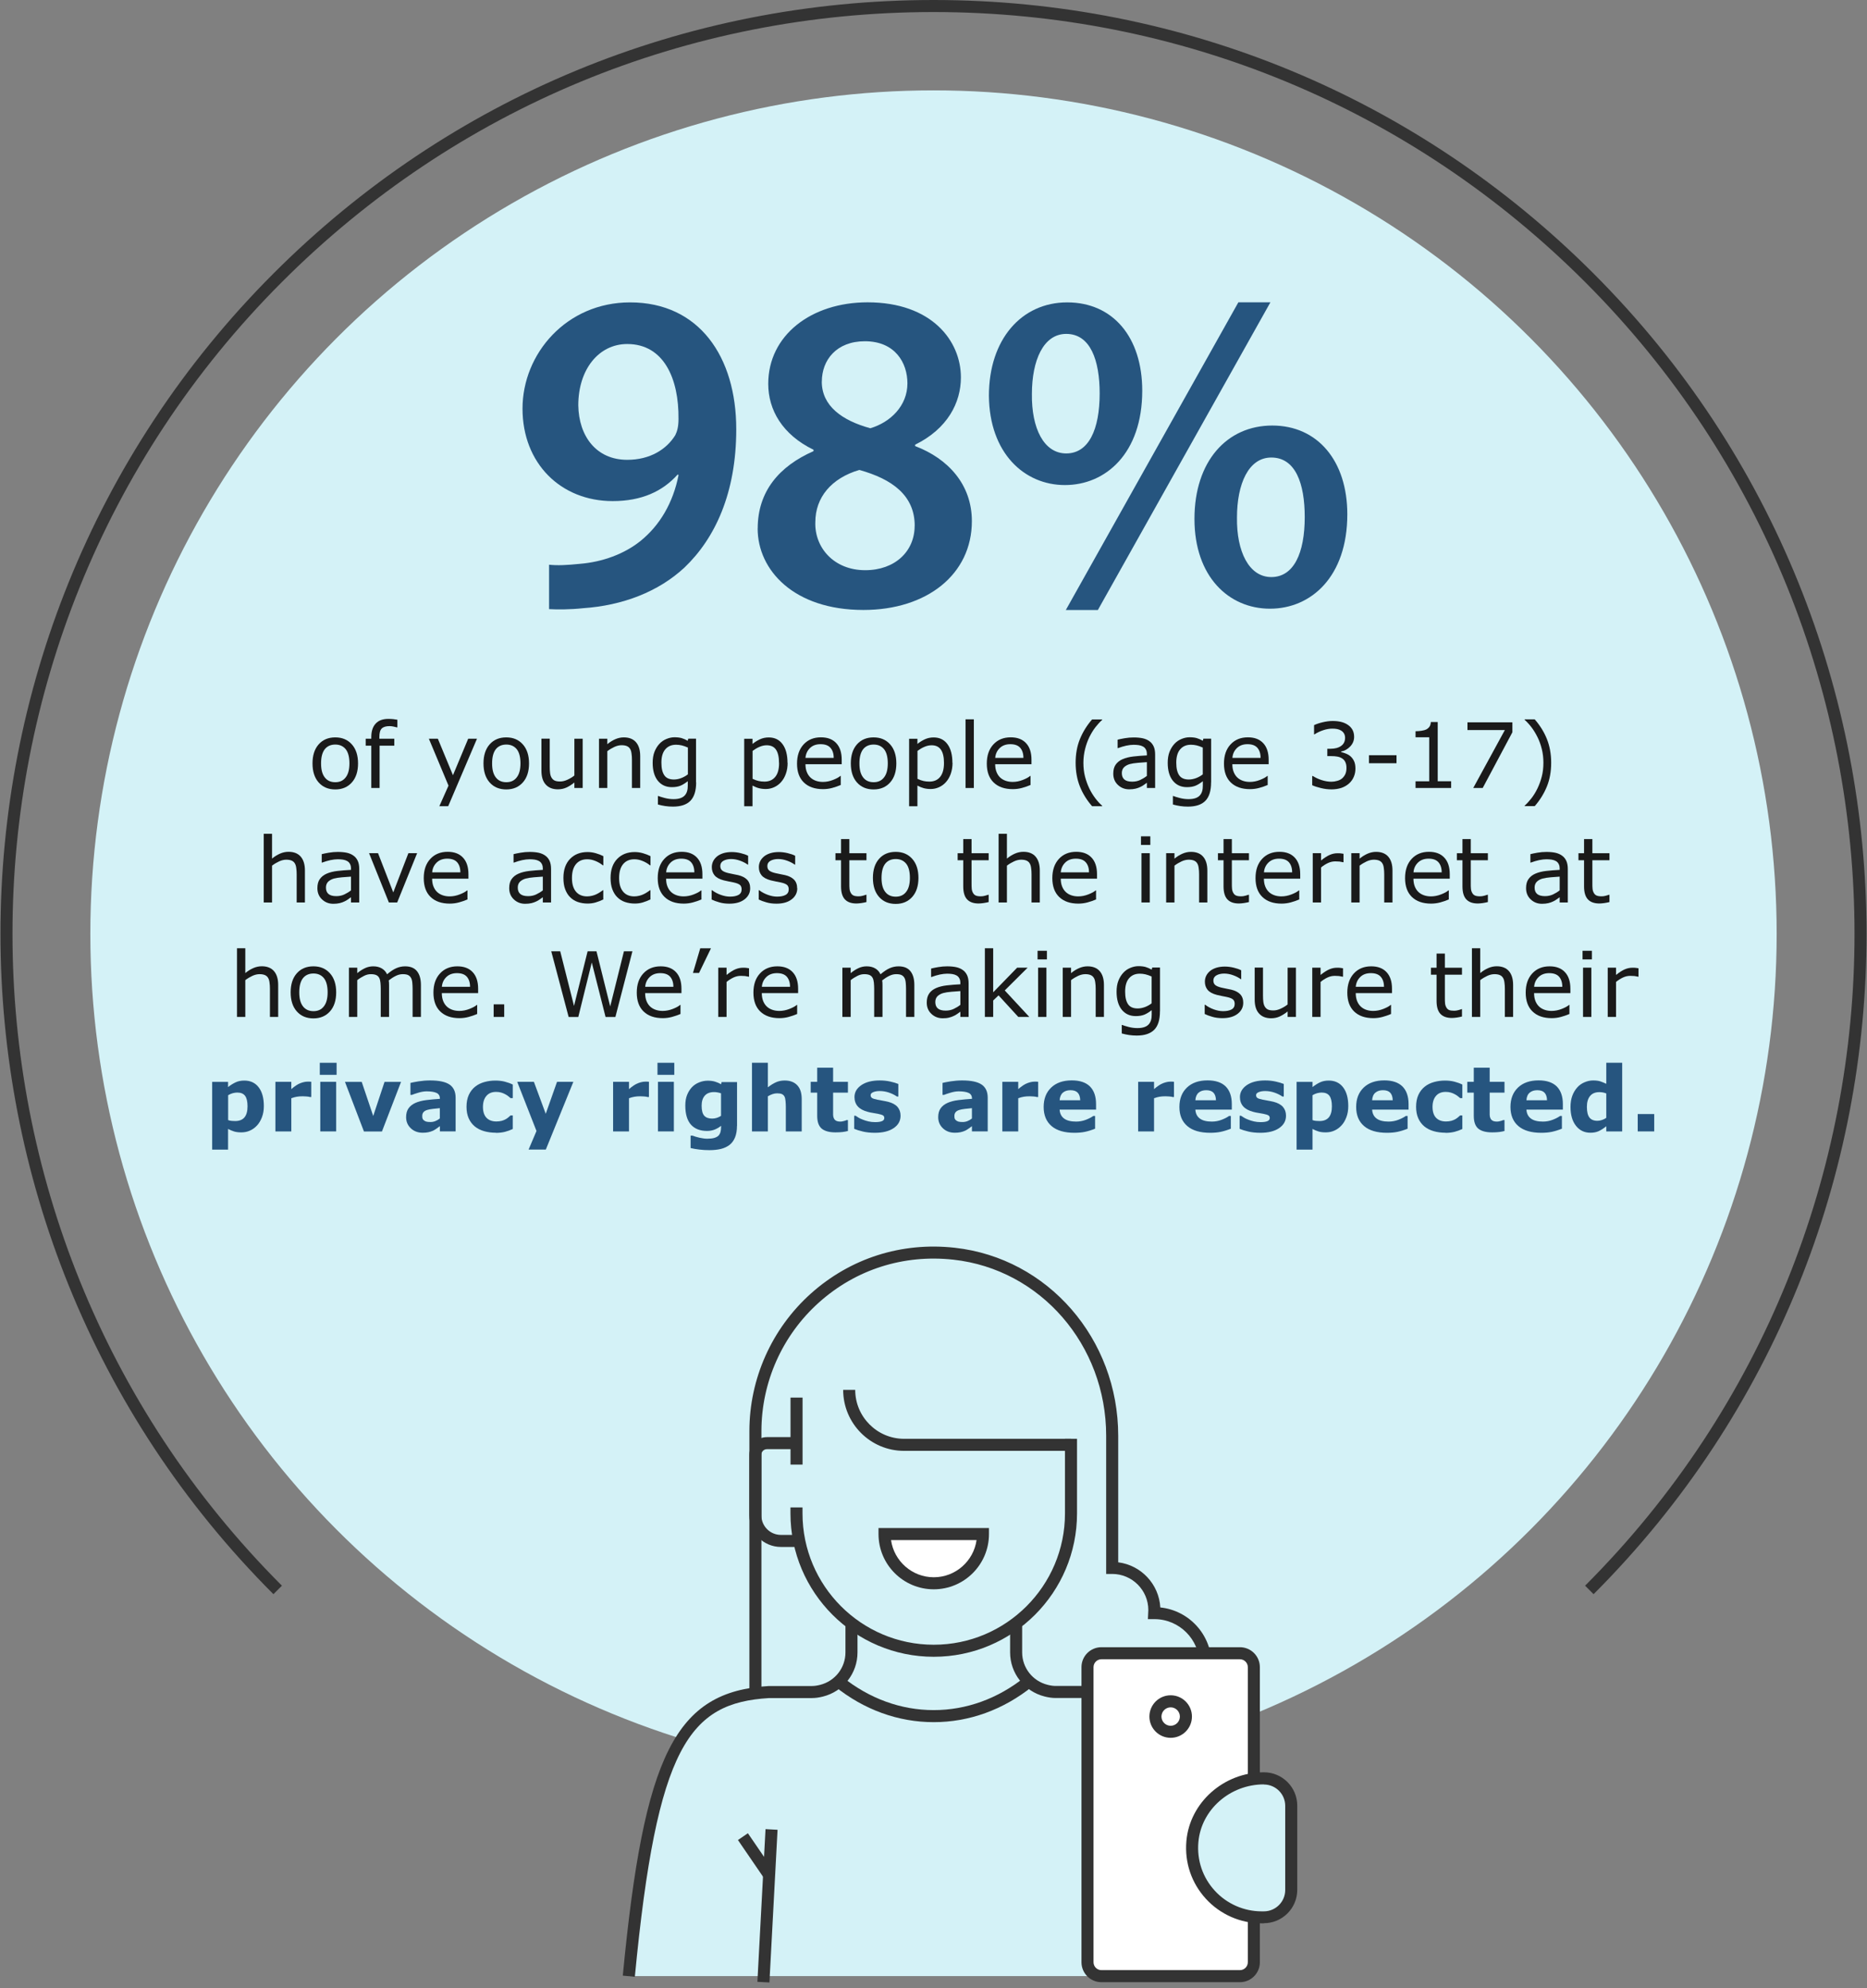 <?xml version="1.0" encoding="UTF-8"?>
<svg id="Layer_1" data-name="Layer 1" xmlns="http://www.w3.org/2000/svg" viewBox="0 0 310 330">
  <rect x="0" y="0" width="310" height="330" fill="#808080" stroke="none"/>
  <defs>
    <style>
      .cls-1 {
        fill: #333;
      }

      .cls-2 {
        fill: #fff;
      }

      .cls-3 {
        fill: #d4f2f7;
      }

      .cls-4 {
        fill: #26557f;
      }

      .cls-5 {
        fill: #1a1a1a;
      }
    </style>
  </defs>
  <circle class="cls-3" cx="155" cy="155" r="140"/>
  <path class="cls-1" d="M264.6,264.6l-1.41-1.41c59.65-59.66,59.65-156.72,0-216.38C234.29,17.91,195.87,2,155,2s-79.29,15.91-108.19,44.81c-59.65,59.65-59.65,156.72,0,216.38l-1.41,1.41c-60.43-60.43-60.43-158.77,0-219.2C74.67,16.12,113.6,0,155,0s80.33,16.12,109.6,45.4c60.43,60.43,60.43,158.77,0,219.2Z"/>
  <g>
    <path class="cls-4" d="M91.16,93.73c1.44.15,2.89.08,5.17-.15,3.65-.3,7.3-1.6,10.03-3.8,3.19-2.58,5.4-6.31,6.31-10.94l-.15-.08c-2.51,2.81-6,4.41-10.79,4.41-8.59,0-14.97-6.23-14.97-15.35s7.3-17.63,17.86-17.63c11.48,0,17.63,9.04,17.63,21.05,0,10.56-3.5,18.09-8.59,22.95-4.33,4.03-10.26,6.31-16.87,6.76-2.13.23-4.26.23-5.62.15v-7.37ZM96.02,67.28c.08,5.09,2.96,9.04,8.13,9.04,3.8,0,6.54-1.75,7.98-4.1.3-.61.53-1.37.53-2.66.08-6.69-2.43-12.46-8.51-12.46-4.71,0-8.13,4.18-8.13,10.18Z"/>
    <path class="cls-4" d="M125.81,87.72c0-6.16,3.57-10.34,9.27-12.84v-.23c-5.17-2.51-7.52-6.61-7.52-10.94,0-8.06,7.14-13.53,16.49-13.53,10.64,0,15.5,6.38,15.5,12.46,0,4.18-2.2,8.51-7.6,11.17v.23c5.4,2.05,9.42,6.31,9.42,12.46,0,8.82-7.45,14.74-18.01,14.74-11.55,0-17.56-6.61-17.56-13.53ZM151.88,87.27c0-5.02-3.72-7.75-9.2-9.27-4.64,1.37-7.3,4.56-7.3,8.66-.15,4.18,3.04,7.98,8.28,7.98,4.94,0,8.21-3.12,8.21-7.37ZM136.45,63.33c0,4.03,3.34,6.46,8.06,7.75,3.34-.99,6.16-3.72,6.16-7.45,0-3.42-2.05-6.99-7.07-6.99-4.71,0-7.14,3.12-7.14,6.69Z"/>
    <path class="cls-4" d="M189.66,64.85c0,10.41-6.08,15.66-12.84,15.66s-12.54-5.32-12.62-14.82c0-9.35,5.4-15.5,13-15.5s12.46,5.78,12.46,14.67ZM171.34,65.38c-.08,5.7,1.98,9.88,5.7,9.88s5.55-3.95,5.55-9.96c0-5.47-1.52-9.88-5.55-9.88-3.8,0-5.7,4.41-5.7,9.96ZM176.97,101.25l28.65-51.07h5.32l-28.65,51.07h-5.32ZM223.71,85.37c0,10.34-6,15.66-12.84,15.66s-12.54-5.32-12.54-14.9,5.4-15.5,12.92-15.5,12.46,5.85,12.46,14.74ZM205.39,85.9c-.08,5.62,1.98,9.88,5.7,9.88s5.55-3.95,5.55-9.96c0-5.55-1.52-9.88-5.55-9.88-3.8,0-5.7,4.41-5.7,9.96Z"/>
  </g>
  <g>
    <path class="cls-5" d="M59.45,126.71c0,1.33-.34,2.39-1.03,3.16s-1.6,1.16-2.75,1.16-2.08-.39-2.76-1.16c-.68-.77-1.02-1.82-1.02-3.16s.34-2.39,1.02-3.16c.68-.77,1.6-1.16,2.76-1.16s2.06.39,2.75,1.16,1.03,1.83,1.03,3.16ZM58.02,126.71c0-1.06-.21-1.85-.62-2.36-.42-.51-.99-.77-1.73-.77s-1.33.26-1.74.77c-.41.52-.62,1.3-.62,2.36s.21,1.8.62,2.33.99.79,1.74.79,1.31-.26,1.72-.79c.42-.52.63-1.3.63-2.34Z"/>
    <path class="cls-5" d="M65.98,120.73h-.07c-.15-.04-.35-.09-.59-.14-.24-.05-.46-.07-.64-.07-.59,0-1.02.13-1.29.39-.27.26-.4.73-.4,1.42v.28h2.48v1.16h-2.44v7.02h-1.38v-7.02h-.93v-1.16h.93v-.27c0-.97.24-1.72.73-2.24.48-.52,1.18-.78,2.09-.78.31,0,.58.01.83.04.25.03.47.06.68.1v1.26Z"/>
    <path class="cls-5" d="M79.2,122.61l-4.78,11.2h-1.47l1.52-3.41-3.26-7.79h1.49l2.51,6.06,2.53-6.06h1.44Z"/>
    <path class="cls-5" d="M87.84,126.71c0,1.33-.34,2.39-1.03,3.16s-1.6,1.16-2.75,1.16-2.08-.39-2.76-1.16c-.68-.77-1.02-1.82-1.02-3.16s.34-2.39,1.02-3.16c.68-.77,1.6-1.16,2.76-1.16s2.06.39,2.75,1.16,1.03,1.83,1.03,3.16ZM86.42,126.71c0-1.06-.21-1.85-.62-2.36-.42-.51-.99-.77-1.73-.77s-1.33.26-1.74.77c-.41.52-.62,1.3-.62,2.36s.21,1.8.62,2.33.99.79,1.74.79,1.31-.26,1.72-.79c.42-.52.63-1.3.63-2.34Z"/>
    <path class="cls-5" d="M96.75,130.79h-1.38v-.91c-.46.37-.91.65-1.33.84s-.89.29-1.41.29c-.86,0-1.53-.26-2.01-.79-.48-.52-.72-1.29-.72-2.31v-5.31h1.38v4.66c0,.42.02.77.06,1.07s.12.55.25.76c.13.21.3.37.51.47s.51.15.92.15c.36,0,.75-.09,1.17-.28.42-.19.82-.42,1.18-.71v-6.11h1.38v8.18Z"/>
    <path class="cls-5" d="M106.31,130.79h-1.38v-4.66c0-.38-.02-.73-.07-1.06-.04-.33-.12-.59-.24-.77-.12-.21-.3-.36-.53-.46-.23-.1-.53-.15-.89-.15s-.77.09-1.18.28-.8.42-1.18.71v6.11h-1.38v-8.18h1.38v.91c.43-.36.87-.63,1.33-.83s.93-.3,1.41-.3c.88,0,1.56.27,2.02.8s.7,1.3.7,2.3v5.31Z"/>
    <path class="cls-5" d="M115.59,129.86c0,1.39-.32,2.4-.95,3.05s-1.6.97-2.91.97c-.43,0-.86-.03-1.27-.09-.41-.06-.82-.15-1.22-.26v-1.41h.07c.22.09.58.2,1.07.33s.98.19,1.46.19.86-.06,1.16-.17.55-.27.72-.47c.17-.19.29-.42.37-.69s.11-.57.11-.9v-.75c-.42.33-.81.58-1.19.74-.38.16-.86.25-1.45.25-.98,0-1.75-.35-2.33-1.06-.57-.71-.86-1.7-.86-2.98,0-.7.1-1.31.3-1.82.2-.51.47-.95.81-1.32.32-.35.7-.62,1.16-.81.45-.19.91-.29,1.35-.29.47,0,.87.05,1.19.14.32.1.66.24,1.01.44l.09-.35h1.29v7.25ZM114.22,128.54v-4.46c-.37-.17-.71-.28-1.02-.36-.31-.07-.63-.11-.94-.11-.76,0-1.35.25-1.79.76s-.65,1.25-.65,2.21.16,1.61.48,2.09.86.71,1.6.71c.4,0,.8-.08,1.2-.23.4-.15.77-.36,1.11-.62Z"/>
    <path class="cls-5" d="M130.78,126.6c0,.66-.09,1.27-.29,1.82-.19.55-.46,1.01-.81,1.4-.32.36-.7.64-1.14.84-.44.2-.9.3-1.39.3-.42,0-.81-.05-1.15-.14-.34-.09-.69-.24-1.05-.43v3.43h-1.38v-11.2h1.38v.86c.37-.31.78-.56,1.23-.77.46-.21.94-.31,1.46-.31.99,0,1.75.37,2.3,1.12.55.74.82,1.78.82,3.1ZM129.35,126.64c0-.99-.17-1.72-.5-2.21s-.85-.73-1.55-.73c-.4,0-.79.09-1.19.26s-.78.4-1.15.67v4.64c.39.18.73.3,1.01.36.28.06.6.1.96.1.77,0,1.36-.26,1.79-.78s.64-1.28.64-2.3Z"/>
    <path class="cls-5" d="M139.77,126.84h-6.03c0,.5.08.94.23,1.31.15.37.36.68.62.92.25.23.55.41.9.53.35.12.73.18,1.15.18.56,0,1.12-.11,1.68-.33.56-.22.97-.44,1.21-.66h.07v1.5c-.46.2-.94.36-1.42.49s-.99.2-1.52.2c-1.36,0-2.42-.37-3.18-1.1-.76-.73-1.14-1.78-1.14-3.13s.37-2.4,1.09-3.19c.73-.79,1.69-1.18,2.88-1.18,1.1,0,1.95.32,2.55.97.6.64.9,1.56.9,2.75v.75ZM138.43,125.79c0-.72-.19-1.28-.55-1.68-.36-.4-.9-.59-1.64-.59s-1.33.22-1.76.65c-.44.43-.68.97-.74,1.62h4.69Z"/>
    <path class="cls-5" d="M148.83,126.71c0,1.33-.34,2.39-1.03,3.16s-1.6,1.16-2.75,1.16-2.08-.39-2.76-1.16c-.68-.77-1.02-1.82-1.02-3.16s.34-2.39,1.02-3.16c.68-.77,1.6-1.16,2.76-1.16s2.06.39,2.75,1.16,1.03,1.83,1.03,3.16ZM147.41,126.71c0-1.06-.21-1.85-.62-2.36-.42-.51-.99-.77-1.73-.77s-1.33.26-1.74.77c-.41.52-.62,1.3-.62,2.36s.21,1.8.62,2.33.99.79,1.74.79,1.31-.26,1.72-.79c.42-.52.63-1.3.63-2.34Z"/>
    <path class="cls-5" d="M158.16,126.6c0,.66-.1,1.27-.29,1.82-.19.55-.46,1.01-.81,1.4-.32.36-.7.64-1.14.84-.44.2-.9.3-1.39.3-.42,0-.81-.05-1.15-.14-.34-.09-.7-.24-1.05-.43v3.43h-1.38v-11.2h1.38v.86c.37-.31.78-.56,1.23-.77.46-.21.94-.31,1.46-.31.99,0,1.75.37,2.3,1.12.55.74.82,1.78.82,3.1ZM156.74,126.64c0-.99-.17-1.72-.51-2.21s-.85-.73-1.55-.73c-.4,0-.79.09-1.19.26s-.78.4-1.15.67v4.64c.39.18.73.3,1.01.36.28.06.6.1.96.1.77,0,1.37-.26,1.79-.78s.64-1.28.64-2.3Z"/>
    <path class="cls-5" d="M161.7,130.79h-1.38v-11.4h1.38v11.4Z"/>
    <path class="cls-5" d="M171.27,126.84h-6.03c0,.5.08.94.23,1.31.15.37.36.68.62.92.25.23.56.41.91.53.35.12.73.18,1.15.18.56,0,1.12-.11,1.68-.33.56-.22.97-.44,1.21-.66h.07v1.5c-.46.2-.94.36-1.42.49s-.99.2-1.52.2c-1.36,0-2.42-.37-3.18-1.1-.76-.73-1.14-1.78-1.14-3.13s.36-2.4,1.09-3.19c.73-.79,1.69-1.18,2.88-1.18,1.1,0,1.95.32,2.55.97.6.64.9,1.56.9,2.75v.75ZM169.93,125.79c0-.72-.19-1.28-.54-1.68-.36-.4-.91-.59-1.64-.59s-1.32.22-1.76.65c-.44.43-.69.97-.74,1.62h4.69Z"/>
    <path class="cls-5" d="M183.01,133.81h-1.68c-.86-.99-1.54-2.07-2.01-3.24s-.72-2.49-.72-3.96.24-2.79.72-3.96,1.15-2.25,2.01-3.24h1.68v.07c-.4.36-.77.77-1.13,1.23-.36.47-.69,1.01-1,1.63-.29.6-.53,1.26-.71,1.98-.18.72-.28,1.48-.28,2.29s.09,1.6.27,2.29c.18.69.42,1.35.72,1.98.29.6.63,1.14,1,1.63s.75.9,1.13,1.23v.07Z"/>
    <path class="cls-5" d="M191.8,130.79h-1.37v-.87c-.12.08-.29.2-.49.35-.21.15-.41.27-.6.35-.23.11-.49.21-.79.28s-.65.11-1.05.11c-.74,0-1.36-.24-1.88-.73s-.77-1.11-.77-1.87c0-.62.13-1.12.4-1.5.27-.38.65-.69,1.14-.9.5-.22,1.1-.37,1.79-.45s1.45-.14,2.25-.18v-.21c0-.31-.05-.57-.17-.78-.11-.21-.27-.37-.47-.48-.2-.11-.43-.19-.7-.23s-.56-.06-.86-.06c-.36,0-.76.05-1.21.14-.44.1-.9.23-1.38.41h-.07v-1.4c.27-.07.66-.15,1.17-.24s1.01-.13,1.5-.13c.58,0,1.08.05,1.51.14.43.1.8.26,1.11.49.31.22.54.52.7.87s.24.8.24,1.33v5.55ZM190.43,128.78v-2.28c-.42.02-.92.06-1.48.11-.57.05-1.02.12-1.35.21-.4.11-.71.29-.96.52-.24.24-.37.56-.37.98,0,.47.14.82.42,1.06.28.24.71.36,1.3.36.48,0,.93-.09,1.33-.28.4-.19.77-.41,1.11-.68Z"/>
    <path class="cls-5" d="M201.09,129.86c0,1.39-.31,2.4-.94,3.05s-1.6.97-2.91.97c-.43,0-.86-.03-1.27-.09-.41-.06-.82-.15-1.22-.26v-1.41h.07c.22.09.58.2,1.07.33s.98.19,1.46.19.86-.06,1.17-.17.55-.27.72-.47c.17-.19.29-.42.37-.69s.11-.57.11-.9v-.75c-.42.33-.81.58-1.19.74-.38.16-.86.25-1.45.25-.98,0-1.75-.35-2.33-1.06-.57-.71-.86-1.7-.86-2.98,0-.7.1-1.31.3-1.82.2-.51.47-.95.81-1.32.32-.35.7-.62,1.16-.81.45-.19.91-.29,1.36-.29.47,0,.87.05,1.19.14.32.1.66.24,1.01.44l.09-.35h1.29v7.25ZM199.71,128.54v-4.46c-.37-.17-.71-.28-1.02-.36-.31-.07-.63-.11-.94-.11-.76,0-1.35.25-1.79.76s-.65,1.25-.65,2.21.16,1.61.48,2.09.86.71,1.6.71c.4,0,.8-.08,1.21-.23.4-.15.77-.36,1.11-.62Z"/>
    <path class="cls-5" d="M210.65,126.84h-6.03c0,.5.08.94.23,1.31.15.37.36.68.62.92.25.23.56.41.91.53.35.12.73.18,1.15.18.56,0,1.12-.11,1.68-.33.56-.22.97-.44,1.21-.66h.07v1.5c-.46.2-.94.36-1.42.49s-.99.2-1.52.2c-1.36,0-2.42-.37-3.18-1.1-.76-.73-1.14-1.78-1.14-3.13s.36-2.4,1.09-3.19c.73-.79,1.69-1.18,2.88-1.18,1.1,0,1.95.32,2.55.97.6.64.9,1.56.9,2.75v.75ZM209.31,125.79c0-.72-.19-1.28-.54-1.68-.36-.4-.91-.59-1.64-.59s-1.32.22-1.76.65c-.44.43-.69.97-.74,1.62h4.69Z"/>
    <path class="cls-5" d="M224.25,125.54c.23.21.43.47.58.79s.23.73.23,1.23-.09.95-.27,1.37-.43.78-.76,1.08c-.37.34-.8.59-1.29.76-.5.16-1.04.25-1.63.25s-1.2-.07-1.79-.22c-.59-.14-1.07-.3-1.44-.47v-1.53h.11c.42.27.9.5,1.46.68s1.1.27,1.63.27c.31,0,.63-.05.98-.15s.63-.25.84-.45c.22-.21.39-.45.5-.71.11-.26.17-.59.17-.98s-.06-.71-.19-.97c-.12-.26-.3-.46-.52-.6-.22-.15-.49-.25-.8-.31s-.65-.08-1.01-.08h-.66v-1.22h.51c.74,0,1.33-.15,1.78-.47.44-.31.66-.76.66-1.36,0-.26-.06-.49-.17-.69-.11-.2-.27-.36-.47-.49-.21-.13-.43-.21-.67-.26s-.51-.07-.81-.07c-.46,0-.96.08-1.48.25s-1.02.4-1.48.7h-.07v-1.53c.35-.17.81-.33,1.39-.47.58-.14,1.14-.22,1.68-.22s1,.05,1.41.15.77.25,1.1.47c.35.23.62.52.8.85s.27.72.27,1.16c0,.61-.21,1.13-.64,1.59-.43.45-.93.74-1.51.85v.1c.23.04.5.12.81.25.3.12.56.28.77.47Z"/>
    <path class="cls-5" d="M231.88,126.68h-4.57v-1.33h4.57v1.33Z"/>
    <path class="cls-5" d="M240.94,130.79h-5.9v-1.11h2.27v-7.31h-2.27v-1c.31,0,.64-.03.99-.08.35-.05.62-.13.8-.22.22-.12.4-.28.53-.47.13-.19.2-.44.22-.76h1.14v9.83h2.23v1.11Z"/>
    <path class="cls-5" d="M251.13,121.52l-4.94,9.27h-1.57l5.25-9.62h-6.21v-1.28h7.46v1.63Z"/>
    <path class="cls-5" d="M257.56,126.6c0,1.47-.24,2.79-.72,3.96s-1.15,2.25-2.01,3.24h-1.68v-.07c.38-.34.75-.75,1.13-1.23.38-.49.71-1.03,1-1.63.3-.62.54-1.28.72-1.98.18-.69.27-1.46.27-2.29s-.09-1.56-.27-2.29-.42-1.38-.72-1.98c-.31-.62-.64-1.16-1-1.63-.36-.47-.74-.88-1.13-1.23v-.07h1.68c.86.99,1.54,2.07,2.01,3.24s.72,2.49.72,3.96Z"/>
    <path class="cls-5" d="M50.64,149.79h-1.38v-4.66c0-.38-.02-.73-.07-1.06-.04-.33-.12-.59-.24-.77-.12-.21-.3-.36-.53-.46-.23-.1-.53-.15-.89-.15s-.77.09-1.18.28-.8.42-1.18.71v6.11h-1.38v-11.4h1.38v4.12c.43-.36.87-.63,1.33-.83s.93-.3,1.41-.3c.88,0,1.56.27,2.02.8s.7,1.3.7,2.3v5.31Z"/>
    <path class="cls-5" d="M59.65,149.79h-1.37v-.87c-.12.08-.29.2-.49.35-.21.15-.41.27-.6.35-.23.11-.49.21-.79.28s-.65.11-1.05.11c-.74,0-1.36-.24-1.88-.73s-.77-1.11-.77-1.87c0-.62.13-1.12.4-1.5.27-.38.65-.69,1.14-.9.5-.22,1.1-.37,1.79-.45s1.45-.14,2.25-.18v-.21c0-.31-.05-.57-.17-.78-.11-.21-.27-.37-.47-.48-.2-.11-.43-.19-.7-.23s-.56-.06-.86-.06c-.36,0-.76.05-1.21.14-.44.1-.9.23-1.38.41h-.07v-1.4c.27-.07.66-.15,1.17-.24s1.01-.13,1.5-.13c.58,0,1.08.05,1.51.14.43.1.8.26,1.11.49.31.22.54.52.7.87s.24.8.24,1.33v5.55ZM58.28,147.78v-2.28c-.42.02-.92.06-1.48.11-.57.05-1.02.12-1.35.21-.4.11-.71.29-.96.52-.24.24-.37.56-.37.98,0,.47.14.82.42,1.06.28.24.71.36,1.3.36.48,0,.93-.09,1.33-.28.4-.19.77-.41,1.11-.68Z"/>
    <path class="cls-5" d="M69.26,141.61l-3.31,8.18h-1.38l-3.29-8.18h1.49l2.53,6.51,2.51-6.51h1.44Z"/>
    <path class="cls-5" d="M77.78,145.84h-6.03c0,.5.08.94.23,1.31.15.37.36.68.62.92.25.23.56.41.91.53.35.12.73.18,1.15.18.56,0,1.12-.11,1.68-.33.56-.22.97-.44,1.21-.66h.07v1.5c-.46.2-.94.36-1.42.49s-.99.2-1.52.2c-1.36,0-2.42-.37-3.18-1.1-.76-.73-1.14-1.78-1.14-3.13s.36-2.4,1.09-3.19c.73-.79,1.69-1.18,2.88-1.18,1.1,0,1.95.32,2.55.97.6.64.9,1.56.9,2.75v.75ZM76.44,144.79c0-.72-.19-1.28-.54-1.68-.36-.4-.91-.59-1.64-.59s-1.32.22-1.76.65c-.44.43-.69.97-.74,1.62h4.69Z"/>
    <path class="cls-5" d="M91.5,149.79h-1.37v-.87c-.12.08-.29.2-.49.35-.21.15-.41.27-.6.35-.23.11-.49.21-.79.28s-.65.11-1.05.11c-.74,0-1.36-.24-1.88-.73s-.77-1.11-.77-1.87c0-.62.13-1.12.4-1.5.27-.38.65-.69,1.14-.9.5-.22,1.1-.37,1.79-.45s1.45-.14,2.25-.18v-.21c0-.31-.05-.57-.17-.78-.11-.21-.27-.37-.47-.48-.2-.11-.43-.19-.7-.23s-.56-.06-.86-.06c-.36,0-.76.05-1.21.14-.44.1-.9.23-1.38.41h-.07v-1.4c.27-.07.66-.15,1.17-.24s1.01-.13,1.5-.13c.58,0,1.08.05,1.51.14.43.1.8.26,1.11.49.31.22.54.52.7.87s.24.8.24,1.33v5.55ZM90.13,147.78v-2.28c-.42.02-.92.06-1.48.11-.57.05-1.02.12-1.35.21-.4.11-.71.29-.96.52-.24.24-.37.56-.37.98,0,.47.14.82.42,1.06.28.24.71.36,1.3.36.48,0,.93-.09,1.33-.28.4-.19.77-.41,1.11-.68Z"/>
    <path class="cls-5" d="M100.2,149.28c-.46.22-.89.39-1.31.51-.41.12-.85.18-1.32.18-.59,0-1.13-.09-1.63-.26-.49-.17-.92-.44-1.27-.79-.36-.35-.63-.8-.83-1.33s-.29-1.16-.29-1.88c0-1.34.37-2.39,1.1-3.15.73-.76,1.71-1.14,2.91-1.14.47,0,.93.07,1.38.2.45.13.87.29,1.24.48v1.53h-.07c-.42-.33-.85-.58-1.3-.75-.45-.18-.88-.26-1.31-.26-.78,0-1.4.26-1.85.79-.45.53-.68,1.3-.68,2.31s.22,1.74.66,2.27c.44.53,1.06.79,1.86.79.28,0,.56-.04.85-.11s.55-.17.78-.29c.2-.1.39-.21.56-.33.18-.11.31-.21.42-.3h.07v1.52Z"/>
    <path class="cls-5" d="M108.02,149.28c-.46.22-.9.39-1.31.51-.41.12-.85.18-1.31.18-.59,0-1.13-.09-1.63-.26-.49-.17-.92-.44-1.27-.79-.36-.35-.63-.8-.83-1.33s-.29-1.16-.29-1.88c0-1.34.37-2.39,1.1-3.15.74-.76,1.71-1.14,2.91-1.14.47,0,.93.07,1.38.2.45.13.87.29,1.24.48v1.53h-.07c-.42-.33-.85-.58-1.3-.75-.45-.18-.88-.26-1.31-.26-.78,0-1.4.26-1.85.79-.45.53-.68,1.3-.68,2.31s.22,1.74.66,2.27c.44.53,1.06.79,1.86.79.28,0,.56-.04.85-.11s.55-.17.78-.29c.2-.1.39-.21.56-.33.18-.11.32-.21.42-.3h.07v1.52Z"/>
    <path class="cls-5" d="M116.63,145.84h-6.03c0,.5.08.94.23,1.31.15.37.36.68.62.92.25.23.56.41.91.53.35.12.73.18,1.15.18.56,0,1.12-.11,1.68-.33.56-.22.97-.44,1.21-.66h.07v1.5c-.46.2-.94.36-1.42.49s-.99.2-1.52.2c-1.36,0-2.42-.37-3.18-1.1-.76-.73-1.14-1.78-1.14-3.13s.36-2.4,1.09-3.19c.73-.79,1.69-1.18,2.88-1.18,1.1,0,1.95.32,2.55.97.6.64.9,1.56.9,2.75v.75ZM115.29,144.79c0-.72-.19-1.28-.54-1.68-.36-.4-.91-.59-1.64-.59s-1.32.22-1.76.65c-.44.43-.69.97-.74,1.62h4.69Z"/>
    <path class="cls-5" d="M124.56,147.43c0,.75-.31,1.36-.93,1.84-.62.48-1.46.72-2.53.72-.61,0-1.16-.07-1.67-.22-.5-.14-.93-.3-1.27-.47v-1.55h.07c.43.33.92.59,1.45.78s1.04.29,1.53.29c.61,0,1.08-.1,1.42-.29s.51-.5.51-.92c0-.32-.09-.57-.28-.73s-.54-.31-1.07-.42c-.2-.04-.45-.1-.76-.15-.32-.06-.6-.12-.86-.19-.72-.19-1.23-.47-1.53-.84-.3-.37-.45-.82-.45-1.36,0-.34.07-.65.21-.95.14-.3.35-.56.63-.8.27-.23.62-.41,1.04-.55.42-.13.89-.2,1.42-.2.49,0,.98.06,1.48.18.5.12.92.26,1.25.44v1.47h-.07c-.35-.26-.78-.48-1.28-.66-.5-.18-1-.27-1.48-.27s-.93.1-1.27.29-.52.48-.52.86c0,.34.11.59.32.76.21.17.54.31,1,.42.25.06.54.12.85.18.31.06.58.11.79.16.64.15,1.13.4,1.48.75.35.36.52.84.52,1.44Z"/>
    <path class="cls-5" d="M132.38,147.43c0,.75-.31,1.36-.93,1.84-.62.48-1.46.72-2.53.72-.61,0-1.16-.07-1.67-.22-.5-.14-.93-.3-1.27-.47v-1.55h.07c.43.33.92.59,1.45.78s1.04.29,1.53.29c.61,0,1.08-.1,1.42-.29s.51-.5.51-.92c0-.32-.09-.57-.28-.73s-.54-.31-1.07-.42c-.2-.04-.45-.1-.77-.15-.32-.06-.6-.12-.86-.19-.72-.19-1.23-.47-1.53-.84-.3-.37-.45-.82-.45-1.36,0-.34.07-.65.21-.95.14-.3.35-.56.63-.8.27-.23.62-.41,1.04-.55.42-.13.89-.2,1.42-.2.49,0,.98.06,1.48.18.5.12.92.26,1.25.44v1.47h-.07c-.35-.26-.78-.48-1.28-.66-.5-.18-1-.27-1.48-.27s-.93.1-1.27.29-.52.48-.52.86c0,.34.1.59.31.76.21.17.54.31,1,.42.25.06.54.12.85.18.31.06.58.11.79.16.64.15,1.13.4,1.48.75.35.36.52.84.52,1.44Z"/>
    <path class="cls-5" d="M143.87,149.72c-.26.07-.54.12-.85.17-.31.04-.58.07-.82.07-.83,0-1.47-.22-1.9-.67s-.65-1.17-.65-2.16v-4.35h-.93v-1.16h.93v-2.35h1.38v2.35h2.84v1.16h-2.84v3.73c0,.43,0,.77.03,1.01.02.24.09.47.21.68.11.2.25.34.44.43.19.09.47.14.86.14.22,0,.46-.03.7-.1.24-.07.42-.12.53-.16h.07v1.24Z"/>
    <path class="cls-5" d="M152.5,145.71c0,1.33-.34,2.39-1.03,3.16s-1.6,1.16-2.75,1.16-2.08-.39-2.76-1.16c-.68-.77-1.02-1.82-1.02-3.16s.34-2.39,1.02-3.16c.68-.77,1.6-1.16,2.76-1.16s2.06.39,2.75,1.16,1.03,1.83,1.03,3.16ZM151.08,145.71c0-1.06-.21-1.85-.62-2.36-.42-.51-.99-.77-1.73-.77s-1.33.26-1.74.77c-.41.52-.62,1.3-.62,2.36s.21,1.8.62,2.33.99.79,1.74.79,1.31-.26,1.72-.79c.42-.52.63-1.3.63-2.34Z"/>
    <path class="cls-5" d="M164.16,149.72c-.26.07-.54.12-.85.17-.31.04-.58.07-.82.07-.83,0-1.47-.22-1.9-.67s-.65-1.17-.65-2.16v-4.35h-.93v-1.16h.93v-2.35h1.38v2.35h2.84v1.16h-2.84v3.73c0,.43,0,.77.03,1.01.02.24.09.47.21.68.11.2.25.34.44.43.19.09.47.14.86.14.22,0,.46-.03.7-.1.24-.07.42-.12.53-.16h.07v1.24Z"/>
    <path class="cls-5" d="M172.66,149.79h-1.38v-4.66c0-.38-.02-.73-.07-1.06-.04-.33-.12-.59-.24-.77-.12-.21-.3-.36-.53-.46-.23-.1-.53-.15-.89-.15s-.77.09-1.18.28-.8.42-1.18.71v6.11h-1.38v-11.4h1.38v4.12c.43-.36.87-.63,1.33-.83s.93-.3,1.41-.3c.88,0,1.56.27,2.02.8s.7,1.3.7,2.3v5.31Z"/>
    <path class="cls-5" d="M182.16,145.84h-6.03c0,.5.08.94.23,1.31.15.37.36.68.62.92.25.23.55.41.9.53.35.12.73.18,1.15.18.56,0,1.12-.11,1.68-.33.56-.22.97-.44,1.21-.66h.07v1.5c-.46.2-.94.36-1.42.49s-.99.2-1.52.2c-1.36,0-2.42-.37-3.18-1.1-.76-.73-1.14-1.78-1.14-3.13s.37-2.4,1.09-3.19c.73-.79,1.69-1.18,2.88-1.18,1.1,0,1.95.32,2.55.97.6.64.9,1.56.9,2.75v.75ZM180.82,144.79c0-.72-.19-1.28-.55-1.68-.36-.4-.9-.59-1.64-.59s-1.33.22-1.76.65c-.44.43-.68.97-.74,1.62h4.69Z"/>
    <path class="cls-5" d="M191,140.24h-1.55v-1.43h1.55v1.43ZM190.91,149.79h-1.38v-8.18h1.38v8.18Z"/>
    <path class="cls-5" d="M200.48,149.79h-1.38v-4.66c0-.38-.02-.73-.07-1.06-.04-.33-.12-.59-.24-.77-.12-.21-.3-.36-.53-.46-.23-.1-.53-.15-.89-.15s-.77.09-1.18.28-.8.42-1.18.71v6.11h-1.38v-8.18h1.38v.91c.43-.36.87-.63,1.33-.83s.93-.3,1.41-.3c.88,0,1.56.27,2.02.8s.7,1.3.7,2.3v5.31Z"/>
    <path class="cls-5" d="M207.38,149.72c-.26.07-.54.12-.85.17-.3.04-.58.07-.82.07-.83,0-1.47-.22-1.9-.67s-.65-1.17-.65-2.16v-4.35h-.93v-1.16h.93v-2.35h1.38v2.35h2.84v1.16h-2.84v3.73c0,.43,0,.77.03,1.01.02.24.09.47.21.68.11.2.25.34.44.43.19.09.48.14.86.14.22,0,.46-.03.7-.1.24-.07.42-.12.53-.16h.07v1.24Z"/>
    <path class="cls-5" d="M215.89,145.84h-6.03c0,.5.08.94.23,1.31.15.37.36.68.62.92.25.23.56.41.91.53.35.12.73.18,1.15.18.56,0,1.12-.11,1.68-.33.56-.22.97-.44,1.21-.66h.07v1.5c-.46.2-.94.36-1.42.49s-.99.2-1.52.2c-1.36,0-2.42-.37-3.18-1.1-.76-.73-1.14-1.78-1.14-3.13s.36-2.4,1.09-3.19c.73-.79,1.69-1.18,2.88-1.18,1.1,0,1.95.32,2.55.97.6.64.9,1.56.9,2.75v.75ZM214.55,144.79c0-.72-.19-1.28-.54-1.68-.36-.4-.91-.59-1.64-.59s-1.32.22-1.76.65c-.44.43-.69.97-.74,1.62h4.69Z"/>
    <path class="cls-5" d="M223.08,143.11h-.07c-.21-.05-.4-.08-.6-.11-.19-.02-.42-.03-.69-.03-.42,0-.83.09-1.23.28-.4.19-.78.43-1.14.73v5.81h-1.38v-8.18h1.38v1.21c.55-.44,1.03-.75,1.45-.93.42-.18.84-.27,1.28-.27.24,0,.41,0,.52.02.11.01.27.04.48.07v1.41Z"/>
    <path class="cls-5" d="M231.22,149.79h-1.38v-4.66c0-.38-.02-.73-.07-1.06-.04-.33-.12-.59-.24-.77-.12-.21-.3-.36-.53-.46-.23-.1-.53-.15-.89-.15s-.77.09-1.18.28-.8.42-1.18.71v6.11h-1.38v-8.18h1.38v.91c.43-.36.87-.63,1.33-.83s.93-.3,1.41-.3c.88,0,1.56.27,2.02.8s.7,1.3.7,2.3v5.31Z"/>
    <path class="cls-5" d="M240.72,145.84h-6.03c0,.5.08.94.23,1.31.15.37.36.68.62.92.25.23.56.41.91.53.35.12.73.18,1.15.18.56,0,1.12-.11,1.68-.33.56-.22.97-.44,1.21-.66h.07v1.5c-.46.2-.94.36-1.42.49s-.99.2-1.52.2c-1.36,0-2.42-.37-3.18-1.1-.76-.73-1.14-1.78-1.14-3.13s.36-2.4,1.09-3.19c.73-.79,1.69-1.18,2.88-1.18,1.1,0,1.95.32,2.55.97.6.64.9,1.56.9,2.75v.75ZM239.38,144.79c0-.72-.19-1.28-.54-1.68-.36-.4-.91-.59-1.64-.59s-1.32.22-1.76.65c-.44.43-.69.97-.74,1.62h4.69Z"/>
    <path class="cls-5" d="M247.05,149.72c-.26.07-.54.12-.85.17-.31.04-.58.07-.82.07-.83,0-1.47-.22-1.9-.67s-.65-1.17-.65-2.16v-4.35h-.93v-1.16h.93v-2.35h1.38v2.35h2.84v1.16h-2.84v3.73c0,.43,0,.77.03,1.01.02.24.09.47.21.68.11.2.25.34.44.43.19.09.47.14.86.14.22,0,.46-.03.7-.1.24-.07.42-.12.53-.16h.07v1.24Z"/>
    <path class="cls-5" d="M260.34,149.79h-1.37v-.87c-.12.08-.29.2-.49.35-.21.15-.41.27-.6.35-.23.11-.49.21-.79.28s-.65.11-1.05.11c-.74,0-1.36-.24-1.88-.73s-.77-1.11-.77-1.87c0-.62.13-1.12.4-1.5.27-.38.65-.69,1.14-.9.5-.22,1.1-.37,1.79-.45s1.45-.14,2.25-.18v-.21c0-.31-.05-.57-.17-.78-.11-.21-.27-.37-.47-.48-.2-.11-.43-.19-.7-.23s-.56-.06-.86-.06c-.36,0-.76.05-1.21.14-.44.1-.9.23-1.38.41h-.07v-1.4c.27-.07.66-.15,1.16-.24s1.01-.13,1.5-.13c.58,0,1.08.05,1.5.14.43.1.8.26,1.11.49.31.22.54.52.7.87s.24.8.24,1.33v5.55ZM258.97,147.78v-2.28c-.42.02-.91.06-1.48.11-.57.05-1.02.12-1.35.21-.4.11-.72.29-.96.52-.24.24-.37.56-.37.98,0,.47.14.82.42,1.06.28.24.72.36,1.3.36.48,0,.92-.09,1.33-.28.4-.19.77-.41,1.11-.68Z"/>
    <path class="cls-5" d="M267.24,149.72c-.26.07-.54.12-.85.17-.3.04-.58.07-.82.07-.83,0-1.47-.22-1.9-.67s-.65-1.17-.65-2.16v-4.35h-.93v-1.16h.93v-2.35h1.38v2.35h2.84v1.16h-2.84v3.73c0,.43,0,.77.03,1.01.02.24.09.47.21.68.11.2.25.34.44.43.19.09.48.14.86.14.22,0,.46-.03.7-.1.24-.07.42-.12.53-.16h.07v1.24Z"/>
    <path class="cls-5" d="M46.2,168.79h-1.38v-4.66c0-.38-.02-.73-.07-1.06-.04-.33-.12-.59-.24-.77-.12-.21-.3-.36-.53-.46-.23-.1-.53-.15-.89-.15s-.77.09-1.18.28-.8.42-1.18.71v6.11h-1.38v-11.4h1.38v4.12c.43-.36.87-.63,1.33-.83s.93-.3,1.41-.3c.88,0,1.56.27,2.02.8s.7,1.3.7,2.3v5.31Z"/>
    <path class="cls-5" d="M55.82,164.71c0,1.33-.34,2.39-1.03,3.16s-1.6,1.16-2.75,1.16-2.08-.39-2.76-1.16c-.68-.77-1.02-1.82-1.02-3.16s.34-2.39,1.02-3.16c.68-.77,1.6-1.16,2.76-1.16s2.06.39,2.75,1.16,1.03,1.83,1.03,3.16ZM54.4,164.71c0-1.06-.21-1.85-.62-2.36-.42-.51-.99-.77-1.73-.77s-1.33.26-1.74.77c-.41.52-.62,1.3-.62,2.36s.21,1.8.62,2.33c.42.53.99.79,1.74.79s1.31-.26,1.72-.79c.42-.52.63-1.31.63-2.34Z"/>
    <path class="cls-5" d="M69.89,168.79h-1.38v-4.66c0-.35-.02-.69-.05-1.02-.03-.33-.1-.59-.2-.78-.11-.21-.27-.37-.48-.48s-.51-.16-.91-.16-.77.1-1.16.29-.77.44-1.16.74c.01.11.03.24.04.39s.01.3.01.44v5.24h-1.38v-4.66c0-.36-.02-.7-.05-1.03-.03-.32-.1-.58-.2-.78-.11-.21-.27-.37-.48-.47s-.51-.16-.91-.16-.75.09-1.13.28c-.38.19-.76.42-1.13.71v6.11h-1.38v-8.18h1.38v.91c.43-.36.86-.63,1.29-.83.43-.2.88-.3,1.37-.3.56,0,1.03.12,1.42.35.39.23.68.56.87.97.56-.47,1.06-.81,1.52-1.01s.95-.31,1.47-.31c.9,0,1.56.27,1.99.82.43.54.64,1.31.64,2.28v5.31Z"/>
    <path class="cls-5" d="M79.39,164.84h-6.03c0,.5.08.94.23,1.32.15.37.36.68.62.92.25.23.56.41.91.53.35.12.73.18,1.15.18.56,0,1.12-.11,1.68-.33.56-.22.97-.44,1.21-.66h.07v1.5c-.46.2-.94.36-1.42.49s-.99.2-1.52.2c-1.36,0-2.42-.37-3.18-1.1-.76-.73-1.14-1.78-1.14-3.13s.36-2.4,1.09-3.19c.73-.79,1.69-1.18,2.88-1.18,1.1,0,1.95.32,2.55.97.6.64.9,1.56.9,2.75v.75ZM78.05,163.79c0-.72-.19-1.28-.54-1.68-.36-.4-.91-.59-1.64-.59s-1.32.22-1.76.65c-.44.43-.69.97-.74,1.62h4.69Z"/>
    <path class="cls-5" d="M83.72,168.79h-1.75v-2.09h1.75v2.09Z"/>
    <path class="cls-5" d="M105.01,157.89l-2.83,10.91h-1.63l-2.29-9.05-2.24,9.05h-1.6l-2.89-10.91h1.49l2.29,9.07,2.26-9.07h1.47l2.28,9.16,2.28-9.16h1.42Z"/>
    <path class="cls-5" d="M113.15,164.84h-6.03c0,.5.08.94.23,1.32.15.37.36.68.62.92.25.23.56.41.91.53.35.12.73.18,1.15.18.56,0,1.12-.11,1.68-.33.56-.22.97-.44,1.21-.66h.07v1.5c-.46.2-.94.36-1.42.49s-.99.2-1.52.2c-1.36,0-2.42-.37-3.18-1.1-.76-.73-1.14-1.78-1.14-3.13s.36-2.4,1.09-3.19c.73-.79,1.69-1.18,2.88-1.18,1.1,0,1.95.32,2.55.97.6.64.9,1.56.9,2.75v.75ZM111.81,163.79c0-.72-.19-1.28-.54-1.68-.36-.4-.91-.59-1.64-.59s-1.32.22-1.76.65c-.44.43-.69.97-.74,1.62h4.69Z"/>
    <path class="cls-5" d="M118.05,157.4l-1.98,4.09h-1.01l1.21-4.09h1.79Z"/>
    <path class="cls-5" d="M124.37,162.11h-.07c-.21-.05-.4-.08-.6-.11-.19-.02-.42-.03-.69-.03-.42,0-.83.09-1.23.28-.4.19-.78.43-1.14.73v5.81h-1.38v-8.18h1.38v1.21c.55-.44,1.03-.75,1.45-.93.42-.18.84-.27,1.28-.27.24,0,.41,0,.52.02.11.01.27.04.48.07v1.41Z"/>
    <path class="cls-5" d="M132.52,164.84h-6.03c0,.5.08.94.23,1.32.15.37.36.68.62.92.25.23.56.41.91.53.35.12.73.18,1.15.18.56,0,1.12-.11,1.68-.33.56-.22.97-.44,1.21-.66h.07v1.5c-.46.2-.94.36-1.42.49s-.99.2-1.52.2c-1.36,0-2.42-.37-3.18-1.1-.76-.73-1.14-1.78-1.14-3.13s.36-2.4,1.09-3.19c.73-.79,1.69-1.18,2.88-1.18,1.1,0,1.95.32,2.55.97.6.64.9,1.56.9,2.75v.75ZM131.18,163.79c0-.72-.19-1.28-.54-1.68-.36-.4-.91-.59-1.64-.59s-1.32.22-1.76.65c-.44.43-.69.97-.74,1.62h4.69Z"/>
    <path class="cls-5" d="M151.82,168.79h-1.38v-4.66c0-.35-.02-.69-.05-1.02-.03-.33-.1-.59-.2-.78-.11-.21-.27-.37-.48-.48s-.51-.16-.91-.16-.77.1-1.16.29-.77.44-1.16.74c.01.11.03.24.04.39s.01.3.01.44v5.24h-1.38v-4.66c0-.36-.02-.7-.05-1.03-.03-.32-.1-.58-.2-.78-.11-.21-.27-.37-.48-.47s-.51-.16-.91-.16-.75.09-1.13.28c-.38.19-.76.42-1.13.71v6.11h-1.38v-8.18h1.38v.91c.43-.36.86-.63,1.29-.83.43-.2.88-.3,1.37-.3.56,0,1.03.12,1.42.35.39.23.68.56.87.97.56-.47,1.06-.81,1.52-1.01s.95-.31,1.47-.31c.9,0,1.56.27,1.99.82.43.54.64,1.31.64,2.28v5.31Z"/>
    <path class="cls-5" d="M160.83,168.79h-1.37v-.87c-.12.08-.29.2-.49.35-.21.15-.41.27-.6.35-.23.11-.49.21-.79.28-.3.08-.65.11-1.05.11-.74,0-1.36-.24-1.88-.73s-.77-1.11-.77-1.87c0-.62.13-1.12.4-1.51.27-.38.65-.69,1.14-.9.5-.22,1.1-.37,1.79-.45s1.45-.14,2.25-.18v-.21c0-.31-.05-.57-.17-.78-.11-.21-.27-.37-.47-.48-.2-.11-.43-.19-.7-.23s-.56-.06-.86-.06c-.36,0-.76.05-1.21.14-.44.1-.9.23-1.38.41h-.07v-1.4c.27-.07.66-.15,1.17-.24s1.01-.13,1.5-.13c.58,0,1.08.05,1.51.14.43.1.8.26,1.11.49.31.22.54.52.7.87s.24.8.24,1.33v5.55ZM159.46,166.78v-2.28c-.42.02-.92.06-1.48.11-.57.05-1.02.12-1.35.21-.4.11-.71.29-.96.52-.24.24-.37.56-.37.98,0,.47.14.82.42,1.06.28.24.71.36,1.3.36.48,0,.93-.09,1.33-.28.4-.19.77-.41,1.11-.68Z"/>
    <path class="cls-5" d="M170.9,168.79h-1.82l-3.28-3.58-.89.85v2.73h-1.38v-11.4h1.38v7.31l3.98-4.09h1.74l-3.8,3.78,4.08,4.4Z"/>
    <path class="cls-5" d="M173.83,159.24h-1.55v-1.43h1.55v1.43ZM173.75,168.79h-1.38v-8.18h1.38v8.18Z"/>
    <path class="cls-5" d="M183.31,168.79h-1.38v-4.66c0-.38-.02-.73-.07-1.06-.04-.33-.12-.59-.24-.77-.12-.21-.3-.36-.53-.46-.23-.1-.53-.15-.89-.15s-.77.09-1.18.28-.8.42-1.18.71v6.11h-1.38v-8.18h1.38v.91c.43-.36.87-.63,1.33-.83s.93-.3,1.41-.3c.88,0,1.56.27,2.02.8s.7,1.3.7,2.3v5.31Z"/>
    <path class="cls-5" d="M192.6,167.86c0,1.39-.31,2.41-.94,3.05s-1.6.97-2.91.97c-.43,0-.86-.03-1.27-.09-.41-.06-.82-.15-1.22-.26v-1.41h.07c.22.09.58.2,1.07.33.49.13.98.19,1.46.19s.86-.06,1.17-.17.55-.27.72-.47c.17-.19.29-.42.37-.69s.11-.57.11-.9v-.75c-.42.33-.81.58-1.19.74-.38.16-.86.25-1.45.25-.98,0-1.75-.35-2.33-1.06-.57-.71-.86-1.7-.86-2.99,0-.7.1-1.31.3-1.82.2-.51.47-.95.81-1.32.32-.35.7-.62,1.16-.81.45-.19.91-.29,1.36-.29.47,0,.87.05,1.19.14.32.1.66.24,1.01.44l.09-.35h1.29v7.25ZM191.22,166.54v-4.46c-.37-.17-.71-.28-1.02-.36-.31-.07-.63-.11-.94-.11-.76,0-1.35.25-1.79.76s-.65,1.25-.65,2.21.16,1.61.48,2.09.86.71,1.6.71c.4,0,.8-.08,1.21-.23.4-.15.77-.36,1.11-.62Z"/>
    <path class="cls-5" d="M206.43,166.43c0,.75-.31,1.36-.93,1.84-.62.48-1.46.72-2.53.72-.61,0-1.16-.07-1.67-.22-.5-.14-.93-.3-1.27-.47v-1.54h.07c.43.33.92.59,1.45.78.53.19,1.04.29,1.53.29.61,0,1.08-.1,1.42-.29s.51-.5.51-.92c0-.32-.09-.57-.28-.73-.19-.17-.54-.31-1.07-.42-.2-.04-.45-.1-.76-.15-.32-.06-.6-.12-.86-.19-.72-.19-1.23-.47-1.53-.84-.3-.37-.45-.82-.45-1.36,0-.34.07-.65.21-.95.14-.3.35-.56.63-.8.27-.23.62-.41,1.04-.55.42-.13.89-.2,1.42-.2.49,0,.98.06,1.48.18.5.12.92.26,1.25.44v1.47h-.07c-.35-.26-.78-.48-1.28-.66-.5-.18-1-.27-1.48-.27s-.93.1-1.27.29-.52.48-.52.86c0,.34.11.59.32.76.21.17.54.31,1,.42.25.06.54.12.85.18.31.06.58.11.79.16.64.15,1.13.4,1.48.75.35.36.52.84.52,1.44Z"/>
    <path class="cls-5" d="M215.18,168.79h-1.38v-.91c-.46.37-.91.65-1.33.84s-.89.29-1.41.29c-.86,0-1.53-.26-2.01-.79-.48-.52-.72-1.29-.72-2.31v-5.31h1.38v4.66c0,.42.02.77.06,1.07.04.29.12.55.25.76.13.21.3.37.51.47s.51.15.92.15c.36,0,.75-.09,1.17-.28.42-.19.82-.42,1.18-.71v-6.11h1.38v8.18Z"/>
    <path class="cls-5" d="M222.99,162.11h-.07c-.21-.05-.4-.08-.6-.11-.19-.02-.42-.03-.68-.03-.42,0-.83.09-1.23.28-.4.19-.78.43-1.14.73v5.81h-1.38v-8.18h1.38v1.21c.55-.44,1.03-.75,1.45-.93.42-.18.84-.27,1.28-.27.24,0,.41,0,.52.02.11.01.27.04.48.07v1.41Z"/>
    <path class="cls-5" d="M231.14,164.84h-6.03c0,.5.08.94.23,1.32.15.37.36.68.62.92.25.23.55.41.9.53.35.12.73.18,1.15.18.56,0,1.12-.11,1.68-.33.56-.22.97-.44,1.21-.66h.07v1.5c-.46.2-.94.36-1.42.49s-.99.2-1.52.2c-1.36,0-2.42-.37-3.18-1.1-.76-.73-1.14-1.78-1.14-3.13s.37-2.4,1.09-3.19c.73-.79,1.69-1.18,2.88-1.18,1.1,0,1.95.32,2.55.97.6.64.9,1.56.9,2.75v.75ZM229.8,163.79c0-.72-.19-1.28-.55-1.68-.36-.4-.9-.59-1.64-.59s-1.33.22-1.76.65c-.44.43-.68.97-.74,1.62h4.69Z"/>
    <path class="cls-5" d="M242.75,168.72c-.26.07-.54.12-.85.17-.3.04-.58.07-.82.07-.83,0-1.47-.22-1.9-.67s-.65-1.17-.65-2.16v-4.35h-.93v-1.16h.93v-2.35h1.38v2.35h2.84v1.16h-2.84v3.73c0,.43,0,.77.03,1.01.02.24.09.47.21.68.11.2.25.34.44.43.19.09.48.13.86.13.22,0,.46-.03.7-.1.24-.07.42-.12.53-.17h.07v1.24Z"/>
    <path class="cls-5" d="M251.25,168.79h-1.38v-4.66c0-.38-.02-.73-.07-1.06-.04-.33-.12-.59-.24-.77-.12-.21-.3-.36-.53-.46-.23-.1-.53-.15-.89-.15s-.77.09-1.18.28-.8.42-1.18.71v6.11h-1.38v-11.4h1.38v4.12c.43-.36.87-.63,1.33-.83s.93-.3,1.41-.3c.88,0,1.56.27,2.02.8s.7,1.3.7,2.3v5.31Z"/>
    <path class="cls-5" d="M260.75,164.84h-6.03c0,.5.08.94.23,1.32.15.37.36.68.62.92.25.23.56.41.91.53.35.12.73.18,1.15.18.56,0,1.12-.11,1.68-.33.56-.22.97-.44,1.21-.66h.07v1.5c-.46.2-.94.36-1.42.49s-.99.2-1.52.2c-1.36,0-2.42-.37-3.18-1.1-.76-.73-1.14-1.78-1.14-3.13s.36-2.4,1.09-3.19c.73-.79,1.69-1.18,2.88-1.18,1.1,0,1.95.32,2.55.97.6.64.9,1.56.9,2.75v.75ZM259.41,163.79c0-.72-.19-1.28-.54-1.68-.36-.4-.91-.59-1.64-.59s-1.32.22-1.76.65c-.44.43-.69.97-.74,1.62h4.69Z"/>
    <path class="cls-5" d="M264.32,159.24h-1.55v-1.43h1.55v1.43ZM264.23,168.79h-1.38v-8.18h1.38v8.18Z"/>
    <path class="cls-5" d="M272.06,162.11h-.07c-.21-.05-.4-.08-.6-.11-.19-.02-.42-.03-.69-.03-.42,0-.83.09-1.23.28-.4.19-.78.43-1.14.73v5.81h-1.38v-8.18h1.38v1.21c.55-.44,1.03-.75,1.45-.93.42-.18.84-.27,1.28-.27.24,0,.41,0,.52.02.11.01.27.04.48.07v1.41Z"/>
    <path class="cls-4" d="M43.81,183.57c0,.68-.1,1.3-.31,1.85s-.48,1.02-.82,1.38c-.35.38-.75.67-1.19.86-.44.2-.92.29-1.43.29-.47,0-.87-.05-1.19-.15s-.66-.24-1-.42v3.43h-2.64v-11.24h2.64v.86c.4-.32.82-.58,1.24-.78s.91-.3,1.46-.3c1.02,0,1.82.38,2.39,1.13.57.75.85,1.78.85,3.1ZM41.1,183.62c0-.8-.14-1.38-.41-1.74-.27-.36-.7-.54-1.29-.54-.25,0-.5.04-.77.11-.26.08-.51.18-.75.33v4.13c.17.07.36.11.56.13.2.02.4.03.59.03.7,0,1.22-.2,1.56-.61s.51-1.02.51-1.84Z"/>
    <path class="cls-4" d="M51.68,182.08h-.23c-.11-.04-.29-.07-.54-.09-.25-.02-.46-.03-.62-.03-.38,0-.71.02-.99.07-.29.05-.6.13-.93.25v5.51h-2.64v-8.23h2.64v1.21c.58-.5,1.08-.83,1.51-.99.43-.16.82-.25,1.18-.25.09,0,.2,0,.31,0s.22.01.31.02v2.51Z"/>
    <path class="cls-4" d="M55.89,178.4h-2.79v-2h2.79v2ZM55.82,187.79h-2.64v-8.23h2.64v8.23Z"/>
    <path class="cls-4" d="M66.59,179.57l-3.17,8.23h-2.99l-3.15-8.23h2.78l1.91,5.66,1.88-5.66h2.73Z"/>
    <path class="cls-4" d="M73.03,186.92c-.14.11-.32.24-.53.39s-.41.27-.59.36c-.26.12-.53.2-.81.26-.28.06-.58.08-.92.08-.78,0-1.44-.24-1.96-.73s-.79-1.1-.79-1.85c0-.6.13-1.09.4-1.47s.65-.68,1.14-.9c.49-.22,1.09-.38,1.82-.47s1.47-.16,2.25-.21v-.04c0-.45-.19-.77-.56-.94-.37-.17-.92-.26-1.64-.26-.43,0-.9.08-1.39.23-.49.15-.85.27-1.06.36h-.24v-1.99c.28-.07.73-.16,1.36-.26.63-.1,1.26-.15,1.89-.15,1.5,0,2.58.23,3.25.69.67.46,1,1.19,1,2.17v5.6h-2.61v-.87ZM73.03,185.64v-1.71c-.36.03-.74.07-1.16.12-.42.05-.73.11-.95.18-.26.08-.46.2-.6.36-.14.16-.21.37-.21.62,0,.17.01.31.04.42.03.11.1.21.22.31.11.1.25.17.4.22.16.05.4.07.73.07.26,0,.53-.05.8-.16.27-.11.51-.25.71-.42Z"/>
    <path class="cls-4" d="M82.35,188.01c-.72,0-1.37-.09-1.97-.26-.59-.17-1.11-.43-1.55-.79-.43-.36-.77-.81-1.01-1.35s-.36-1.18-.36-1.9c0-.77.13-1.43.38-1.98.26-.56.61-1.02,1.07-1.38.44-.35.96-.6,1.54-.76s1.18-.24,1.81-.24c.56,0,1.08.06,1.55.18s.92.28,1.33.48v2.25h-.37c-.1-.09-.23-.19-.37-.31s-.32-.23-.53-.34c-.2-.11-.42-.2-.66-.27-.24-.07-.52-.11-.83-.11-.7,0-1.24.22-1.62.67-.38.45-.57,1.05-.57,1.82s.19,1.39.58,1.8c.39.41.94.62,1.65.62.33,0,.63-.04.9-.11.27-.08.49-.17.66-.27.17-.1.31-.2.44-.31s.24-.21.35-.31h.37v2.25c-.42.2-.85.35-1.3.47-.45.11-.95.17-1.5.17Z"/>
    <path class="cls-4" d="M90.61,184.88l1.88-5.32h2.71l-4.57,11.24h-2.86l1.31-3.08-3.2-8.16h2.77l1.97,5.32Z"/>
    <path class="cls-4" d="M107.75,182.08h-.23c-.11-.04-.29-.07-.54-.09-.25-.02-.46-.03-.62-.03-.38,0-.71.02-.99.07-.29.05-.6.13-.93.25v5.51h-2.64v-8.23h2.64v1.21c.58-.5,1.08-.83,1.51-.99.43-.16.82-.25,1.18-.25.09,0,.2,0,.31,0,.12,0,.22.01.31.02v2.51Z"/>
    <path class="cls-4" d="M111.96,178.4h-2.79v-2h2.79v2ZM111.89,187.79h-2.64v-8.23h2.64v8.23Z"/>
    <path class="cls-4" d="M122.37,186.85c0,.77-.11,1.42-.33,1.95s-.53.94-.92,1.24c-.4.3-.87.52-1.43.66-.56.13-1.19.2-1.89.2-.57,0-1.13-.03-1.69-.1-.55-.07-1.03-.15-1.44-.25v-2.06h.32c.32.13.71.24,1.18.35.46.1.88.16,1.24.16.49,0,.88-.04,1.19-.13.3-.09.54-.22.7-.38.15-.16.26-.36.33-.6.07-.24.1-.54.1-.88v-.15c-.32.26-.67.46-1.05.62-.39.15-.81.23-1.29.23-1.15,0-2.04-.35-2.66-1.04-.62-.69-.94-1.75-.94-3.16,0-.68.09-1.26.29-1.76s.46-.92.8-1.29c.32-.34.72-.61,1.19-.8s.95-.29,1.45-.29c.44,0,.85.05,1.21.16.36.11.69.25.99.44l.1-.37h2.56v7.28ZM119.72,185.2v-3.73c-.15-.06-.34-.11-.55-.15-.22-.04-.42-.06-.59-.06-.69,0-1.21.2-1.56.6-.35.4-.52.95-.52,1.67,0,.79.15,1.34.44,1.66s.73.47,1.31.47c.26,0,.52-.04.77-.12.25-.08.49-.19.69-.33Z"/>
    <path class="cls-4" d="M133.12,187.79h-2.64v-4.08c0-.33-.02-.66-.05-.99-.03-.33-.09-.57-.18-.73-.1-.18-.24-.31-.43-.4-.19-.08-.45-.12-.79-.12-.24,0-.48.04-.73.12-.25.08-.51.2-.8.37v5.83h-2.64v-11.4h2.64v4.08c.47-.37.92-.65,1.35-.84s.91-.29,1.44-.29c.89,0,1.58.26,2.08.78s.75,1.29.75,2.32v5.35Z"/>
    <path class="cls-4" d="M140.8,187.72c-.28.07-.58.13-.9.17-.32.04-.71.06-1.17.06-1.03,0-1.79-.21-2.29-.62-.5-.42-.75-1.12-.75-2.13v-3.85h-1.08v-1.79h1.08v-2.35h2.64v2.35h2.46v1.79h-2.46v2.92c0,.29,0,.54,0,.75,0,.22.04.41.12.58.07.17.19.31.36.41.17.1.42.15.76.15.14,0,.32-.03.54-.09s.38-.11.46-.16h.22v1.8Z"/>
    <path class="cls-4" d="M149.53,185.19c0,.85-.38,1.53-1.14,2.05-.76.52-1.8.78-3.13.78-.73,0-1.4-.07-1.99-.21s-1.07-.29-1.44-.45v-2.17h.24c.13.09.28.19.46.3.17.11.42.23.74.35.27.11.58.21.93.29.35.08.72.12,1.11.12.52,0,.9-.06,1.15-.17.25-.11.37-.28.37-.51,0-.2-.07-.35-.22-.44-.15-.09-.42-.18-.83-.26-.2-.04-.46-.09-.79-.14-.33-.05-.64-.11-.91-.19-.75-.2-1.3-.5-1.66-.91-.36-.41-.54-.93-.54-1.54,0-.79.37-1.45,1.12-1.97.75-.52,1.77-.79,3.07-.79.62,0,1.21.06,1.77.19.56.12,1,.26,1.32.4v2.08h-.23c-.39-.27-.84-.49-1.34-.66-.5-.17-1.01-.25-1.52-.25-.42,0-.78.06-1.07.18-.29.12-.44.28-.44.5,0,.2.07.34.2.45s.44.21.93.31c.27.05.56.11.87.16.31.05.62.12.93.19.69.18,1.21.47,1.54.85.33.39.5.87.5,1.45Z"/>
    <path class="cls-4" d="M161.38,186.92c-.14.11-.32.24-.53.39s-.41.27-.59.36c-.26.12-.53.2-.81.26-.28.06-.58.08-.92.08-.78,0-1.44-.24-1.96-.73s-.79-1.1-.79-1.85c0-.6.13-1.09.4-1.47s.65-.68,1.14-.9c.49-.22,1.09-.38,1.82-.47s1.47-.16,2.25-.21v-.04c0-.45-.19-.77-.56-.94-.37-.17-.92-.26-1.64-.26-.43,0-.9.08-1.39.23-.49.15-.85.27-1.06.36h-.24v-1.99c.28-.07.73-.16,1.36-.26.63-.1,1.26-.15,1.89-.15,1.5,0,2.58.23,3.25.69.67.46,1,1.19,1,2.17v5.6h-2.62v-.87ZM161.38,185.64v-1.71c-.36.03-.74.07-1.16.12-.42.05-.73.11-.94.18-.26.08-.47.2-.6.36-.14.16-.21.37-.21.62,0,.17.01.31.04.42.03.11.1.21.22.31.11.1.25.17.4.22.16.05.4.07.73.07.26,0,.53-.05.8-.16.27-.11.51-.25.71-.42Z"/>
    <path class="cls-4" d="M172.38,182.08h-.23c-.11-.04-.29-.07-.54-.09-.25-.02-.46-.03-.62-.03-.38,0-.71.02-.99.07-.29.05-.6.13-.93.25v5.51h-2.64v-8.23h2.64v1.21c.58-.5,1.08-.83,1.51-.99.43-.16.82-.25,1.18-.25.09,0,.2,0,.31,0s.22.01.31.02v2.51Z"/>
    <path class="cls-4" d="M181.98,184.17h-6.04c.04.64.28,1.14.74,1.48.45.34,1.12.51,2,.51.56,0,1.1-.1,1.62-.3s.94-.42,1.24-.64h.29v2.12c-.6.24-1.16.41-1.68.52s-1.11.16-1.75.16c-1.65,0-2.92-.37-3.79-1.11s-1.32-1.8-1.32-3.17.42-2.43,1.25-3.23c.83-.79,1.97-1.19,3.42-1.19,1.34,0,2.34.34,3.02,1.01.67.68,1.01,1.65,1.01,2.92v.92ZM179.36,182.62c-.01-.55-.15-.97-.41-1.25s-.66-.42-1.21-.42c-.51,0-.93.13-1.25.4s-.51.69-.55,1.27h3.42Z"/>
    <path class="cls-4" d="M194.93,182.08h-.23c-.11-.04-.29-.07-.54-.09-.25-.02-.46-.03-.62-.03-.38,0-.71.02-.99.07-.29.05-.6.13-.93.25v5.51h-2.64v-8.23h2.64v1.21c.58-.5,1.08-.83,1.51-.99.43-.16.82-.25,1.18-.25.09,0,.2,0,.31,0s.22.01.31.02v2.51Z"/>
    <path class="cls-4" d="M204.52,184.17h-6.04c.04.64.28,1.14.74,1.48.45.34,1.12.51,2,.51.56,0,1.1-.1,1.62-.3s.94-.42,1.24-.64h.29v2.12c-.6.24-1.16.41-1.68.52s-1.11.16-1.75.16c-1.65,0-2.92-.37-3.79-1.11s-1.32-1.8-1.32-3.17.42-2.43,1.25-3.23c.83-.79,1.97-1.19,3.42-1.19,1.34,0,2.34.34,3.02,1.01.67.68,1.01,1.65,1.01,2.92v.92ZM201.9,182.62c-.01-.55-.15-.97-.41-1.25s-.66-.42-1.21-.42c-.51,0-.93.13-1.25.4s-.51.69-.55,1.27h3.42Z"/>
    <path class="cls-4" d="M213.53,185.19c0,.85-.38,1.53-1.14,2.05-.76.52-1.8.78-3.13.78-.73,0-1.4-.07-1.99-.21s-1.07-.29-1.44-.45v-2.17h.24c.13.09.28.19.46.3.17.11.42.23.74.35.27.11.58.21.93.29.35.08.72.12,1.11.12.52,0,.9-.06,1.15-.17.25-.11.37-.28.37-.51,0-.2-.07-.35-.22-.44-.15-.09-.42-.18-.83-.26-.2-.04-.46-.09-.79-.14-.33-.05-.64-.11-.91-.19-.75-.2-1.3-.5-1.66-.91-.36-.41-.54-.93-.54-1.54,0-.79.38-1.45,1.12-1.97.75-.52,1.77-.79,3.07-.79.62,0,1.2.06,1.77.19.56.12,1,.26,1.32.4v2.08h-.23c-.39-.27-.84-.49-1.34-.66-.5-.17-1.01-.25-1.52-.25-.42,0-.78.06-1.07.18-.29.12-.44.28-.44.5,0,.2.07.34.2.45s.44.21.93.31c.27.05.56.11.87.16.31.05.62.12.93.19.69.18,1.21.47,1.54.85.33.39.5.87.5,1.45Z"/>
    <path class="cls-4" d="M223.87,183.57c0,.68-.1,1.3-.31,1.85-.21.56-.48,1.02-.82,1.38-.35.38-.75.67-1.19.86-.44.2-.92.29-1.43.29-.47,0-.87-.05-1.19-.15-.33-.1-.66-.24-1-.42v3.43h-2.64v-11.24h2.64v.86c.41-.32.82-.58,1.24-.78s.91-.3,1.46-.3c1.02,0,1.82.38,2.39,1.13s.85,1.78.85,3.1ZM221.15,183.62c0-.8-.14-1.38-.41-1.74-.27-.36-.7-.54-1.29-.54-.25,0-.5.04-.77.11-.26.08-.51.18-.75.33v4.13c.18.07.36.11.56.13.2.02.4.03.59.03.7,0,1.21-.2,1.56-.61.34-.41.51-1.02.51-1.84Z"/>
    <path class="cls-4" d="M233.87,184.17h-6.04c.04.64.28,1.14.74,1.48.45.34,1.12.51,2,.51.56,0,1.1-.1,1.62-.3s.93-.42,1.24-.64h.29v2.12c-.6.24-1.16.41-1.68.52s-1.11.16-1.75.16c-1.65,0-2.92-.37-3.79-1.11s-1.32-1.8-1.32-3.17.42-2.43,1.25-3.23c.83-.79,1.97-1.19,3.42-1.19,1.34,0,2.34.34,3.02,1.01.67.68,1.01,1.65,1.01,2.92v.92ZM231.25,182.62c-.01-.55-.15-.97-.41-1.25s-.66-.42-1.21-.42c-.51,0-.92.13-1.25.4s-.51.69-.55,1.27h3.42Z"/>
    <path class="cls-4" d="M240.02,188.01c-.72,0-1.37-.09-1.97-.26-.59-.17-1.11-.43-1.55-.79-.43-.36-.77-.81-1.01-1.35s-.36-1.18-.36-1.9c0-.77.13-1.43.38-1.98.26-.56.61-1.02,1.07-1.38.44-.35.96-.6,1.54-.76s1.18-.24,1.81-.24c.56,0,1.08.06,1.55.18s.92.28,1.33.48v2.25h-.37c-.1-.09-.23-.19-.37-.31s-.32-.23-.53-.34c-.2-.11-.42-.2-.66-.27-.24-.07-.52-.11-.83-.11-.7,0-1.24.22-1.62.67-.38.45-.57,1.05-.57,1.82s.19,1.39.58,1.8c.39.41.94.62,1.65.62.33,0,.63-.04.9-.11.27-.08.49-.17.66-.27.17-.1.31-.2.44-.31s.24-.21.35-.31h.37v2.25c-.42.2-.85.35-1.3.47-.45.11-.95.17-1.5.17Z"/>
    <path class="cls-4" d="M249.82,187.72c-.28.07-.58.13-.9.17-.32.04-.71.06-1.17.06-1.03,0-1.79-.21-2.29-.62-.5-.42-.75-1.12-.75-2.13v-3.85h-1.08v-1.79h1.08v-2.35h2.64v2.35h2.46v1.79h-2.46v2.92c0,.29,0,.54,0,.75,0,.22.04.41.12.58.07.17.19.31.36.41.17.1.42.15.76.15.14,0,.32-.03.54-.09s.38-.11.46-.16h.22v1.8Z"/>
    <path class="cls-4" d="M259.49,184.17h-6.04c.04.64.28,1.14.74,1.48.45.34,1.12.51,2,.51.56,0,1.1-.1,1.62-.3s.93-.42,1.24-.64h.29v2.12c-.6.24-1.16.41-1.68.52s-1.11.16-1.75.16c-1.65,0-2.92-.37-3.79-1.11s-1.32-1.8-1.32-3.17.42-2.43,1.25-3.23c.83-.79,1.97-1.19,3.42-1.19,1.34,0,2.34.34,3.02,1.01.67.68,1.01,1.65,1.01,2.92v.92ZM256.87,182.62c-.01-.55-.15-.97-.41-1.25s-.66-.42-1.21-.42c-.51,0-.92.13-1.25.4s-.51.69-.55,1.27h3.42Z"/>
    <path class="cls-4" d="M269.35,187.79h-2.64v-.86c-.45.37-.88.64-1.27.82-.4.18-.85.26-1.37.26-1,0-1.8-.39-2.4-1.16s-.9-1.81-.9-3.12c0-.7.1-1.32.3-1.86.2-.54.48-1,.83-1.39.33-.37.73-.65,1.21-.85.47-.2.95-.3,1.42-.3s.9.05,1.21.16c.31.11.64.24.97.4v-3.5h2.64v11.4ZM266.71,185.53v-4.04c-.18-.08-.38-.13-.58-.17-.21-.03-.39-.05-.56-.05-.69,0-1.21.22-1.56.65-.35.43-.52,1.03-.52,1.8,0,.81.14,1.39.42,1.76.28.36.72.55,1.34.55.24,0,.49-.05.76-.14.27-.09.5-.21.71-.36Z"/>
    <path class="cls-4" d="M274.67,187.79h-2.74v-2.88h2.74v2.88Z"/>
  </g>
  <g>
    <g>
      <path class="cls-3" d="M193.98,285.03c3.83-1.08,6.64-4.59,6.64-8.77,0-5.03-4.08-9.08-9.11-9.08,0-.04,0,.04,0,0,0-3.78-3.06-6.88-6.84-6.88v-22.01c0-15.21-11.14-28.55-26.25-30.21-17.87-1.97-32.99,11.97-32.99,29.44v43.52c-12.41,1.62-17.56,10.78-21.02,46.95h101.29c-2.43-25.38-5.69-37.46-11.71-42.97Z"/>
      <path class="cls-1" d="M191.67,285.74v-2c4.14,0,7.5-3.36,7.5-7.5s-3.36-7.5-7.5-7.5h-1.07l.05-1.07c.01-.18.02-.31.02-.43,0-3.31-2.69-6-6-6h-1v-22.94c0-15.06-10.9-27.63-25.36-29.22-8.27-.91-16.21,1.61-22.35,7.12-6.06,5.43-9.53,13.2-9.53,21.33v43.3h-2v-43.3c0-8.7,3.72-17.01,10.2-22.82,6.57-5.88,15.06-8.59,23.9-7.61,15.47,1.71,27.14,15.12,27.14,31.21v21c3.8.48,6.77,3.62,6.99,7.49,4.79.5,8.51,4.55,8.51,9.45,0,5.24-4.26,9.5-9.5,9.5Z"/>
      <path class="cls-1" d="M132.26,256.76h-2.6c-2.89,0-5.24-2.35-5.24-5.24v-10.07c0-1.61,1.31-2.92,2.92-2.92h4.92v2h-4.92c-.51,0-.92.41-.92.92v10.07c0,1.79,1.45,3.24,3.24,3.24h2.6v2Z"/>
      <rect class="cls-1" x="131.26" y="231.97" width="2" height="11.12"/>
      <path class="cls-1" d="M177.83,240.81h-27.72c-5.58,0-10.11-4.54-10.11-10.12h2c0,4.47,3.64,8.12,8.11,8.12h27.72v2Z"/>
      <g>
        <path class="cls-1" d="M155.04,285.84c-5.91,0-11.59-2.06-16.44-5.96l1.25-1.56c4.49,3.61,9.74,5.52,15.18,5.52s10.7-1.91,15.18-5.52l1.25,1.56c-4.85,3.9-10.53,5.96-16.44,5.96Z"/>
        <g>
          <rect class="cls-1" x="114.75" y="315.32" width="25.38" height="2" transform="translate(-195.22 426.75) rotate(-86.95)"/>
          <rect class="cls-1" x="124.64" y="304.12" width="2" height="8.06" transform="translate(-152.13 124.89) rotate(-34.4)"/>
        </g>
        <path class="cls-1" d="M105.4,328.1l-1.99-.19c3.53-36.81,8.74-47.14,24.24-48.07h7.16c.41,0,.84-.06,1.36-.19,2.48-.62,4.21-2.84,4.21-5.38v-4.82h2v4.82c0,3.46-2.35,6.47-5.73,7.32-.68.17-1.26.25-1.84.25h-7.1c-13.25.8-18.63,7.91-22.3,46.26Z"/>
        <path class="cls-1" d="M204.69,328.1c-3.67-38.36-9.05-45.47-22.36-46.27h-7.04c-.58,0-1.17-.08-1.84-.25-3.37-.85-5.73-3.86-5.73-7.32v-4.82h2v4.82c0,2.54,1.73,4.76,4.22,5.38.51.13.94.19,1.36.19h7.1c15.56.93,20.77,11.27,24.3,48.07l-1.99.19Z"/>
      </g>
      <path class="cls-1" d="M155.04,274.99c-13.12,0-23.79-10.67-23.79-23.79v-1h2v1c0,12.01,9.77,21.79,21.79,21.79s21.79-9.77,21.79-21.79v-12.39h2v12.39c0,13.12-10.67,23.79-23.79,23.79Z"/>
      <g>
        <path class="cls-2" d="M163.21,254.62c0,4.51-3.66,8.17-8.17,8.17h0c-4.51,0-8.17-3.66-8.17-8.17h0s16.34,0,16.34,0Z"/>
        <path class="cls-1" d="M155.04,263.79c-5.06,0-9.17-4.11-9.17-9.17v-1h18.34v1c0,5.06-4.11,9.17-9.17,9.17ZM147.95,255.62c.49,3.48,3.49,6.17,7.1,6.17s6.61-2.69,7.1-6.17h-14.2Z"/>
      </g>
    </g>
    <g>
      <g>
        <path class="cls-2" d="M208.19,295.17v-18.46c0-1.28-1.03-2.31-2.31-2.31h-23c-1.28,0-2.31,1.03-2.31,2.31v48.98c0,1.28,1.03,2.31,2.31,2.31h23c1.28,0,2.31-1.03,2.31-2.31v-7.46"/>
        <path class="cls-1" d="M205.88,329h-23c-1.83,0-3.31-1.49-3.31-3.31v-48.98c0-1.83,1.49-3.31,3.31-3.31h23c1.83,0,3.31,1.49,3.31,3.31v18.46h-2v-18.46c0-.72-.59-1.31-1.31-1.31h-23c-.72,0-1.31.59-1.31,1.31v48.98c0,.72.59,1.31,1.31,1.31h23c.72,0,1.31-.59,1.31-1.31v-7.46h2v7.46c0,1.83-1.49,3.31-3.31,3.31Z"/>
      </g>
      <g>
        <path class="cls-3" d="M209.47,318.23c-6.71,0-12.08-5.73-11.49-12.56.52-6.02,5.83-10.5,11.87-10.5h0c2.51,0,4.54,2.03,4.54,4.54v13.97c0,2.51-2.03,4.54-4.54,4.54h-.38Z"/>
        <path class="cls-1" d="M209.85,319.23h-.38c-3.5,0-6.87-1.48-9.24-4.07-2.4-2.62-3.55-6.02-3.24-9.59.56-6.4,6.21-11.41,12.87-11.41,3.06,0,5.54,2.49,5.54,5.54v13.97c0,3.06-2.49,5.54-5.54,5.54ZM209.85,296.17c-5.63,0-10.41,4.21-10.87,9.59-.26,3,.71,5.86,2.73,8.06,1.99,2.17,4.82,3.42,7.77,3.42h.38c1.95,0,3.54-1.59,3.54-3.54v-13.97c0-1.96-1.59-3.54-3.54-3.54Z"/>
      </g>
      <path class="cls-1" d="M194.38,288.44c-1.95,0-3.53-1.58-3.53-3.53s1.58-3.53,3.53-3.53,3.53,1.58,3.53,3.53-1.58,3.53-3.53,3.53ZM194.38,283.38c-.84,0-1.53.69-1.53,1.53s.69,1.53,1.53,1.53,1.53-.69,1.53-1.53-.69-1.53-1.53-1.53Z"/>
    </g>
  </g>
</svg>